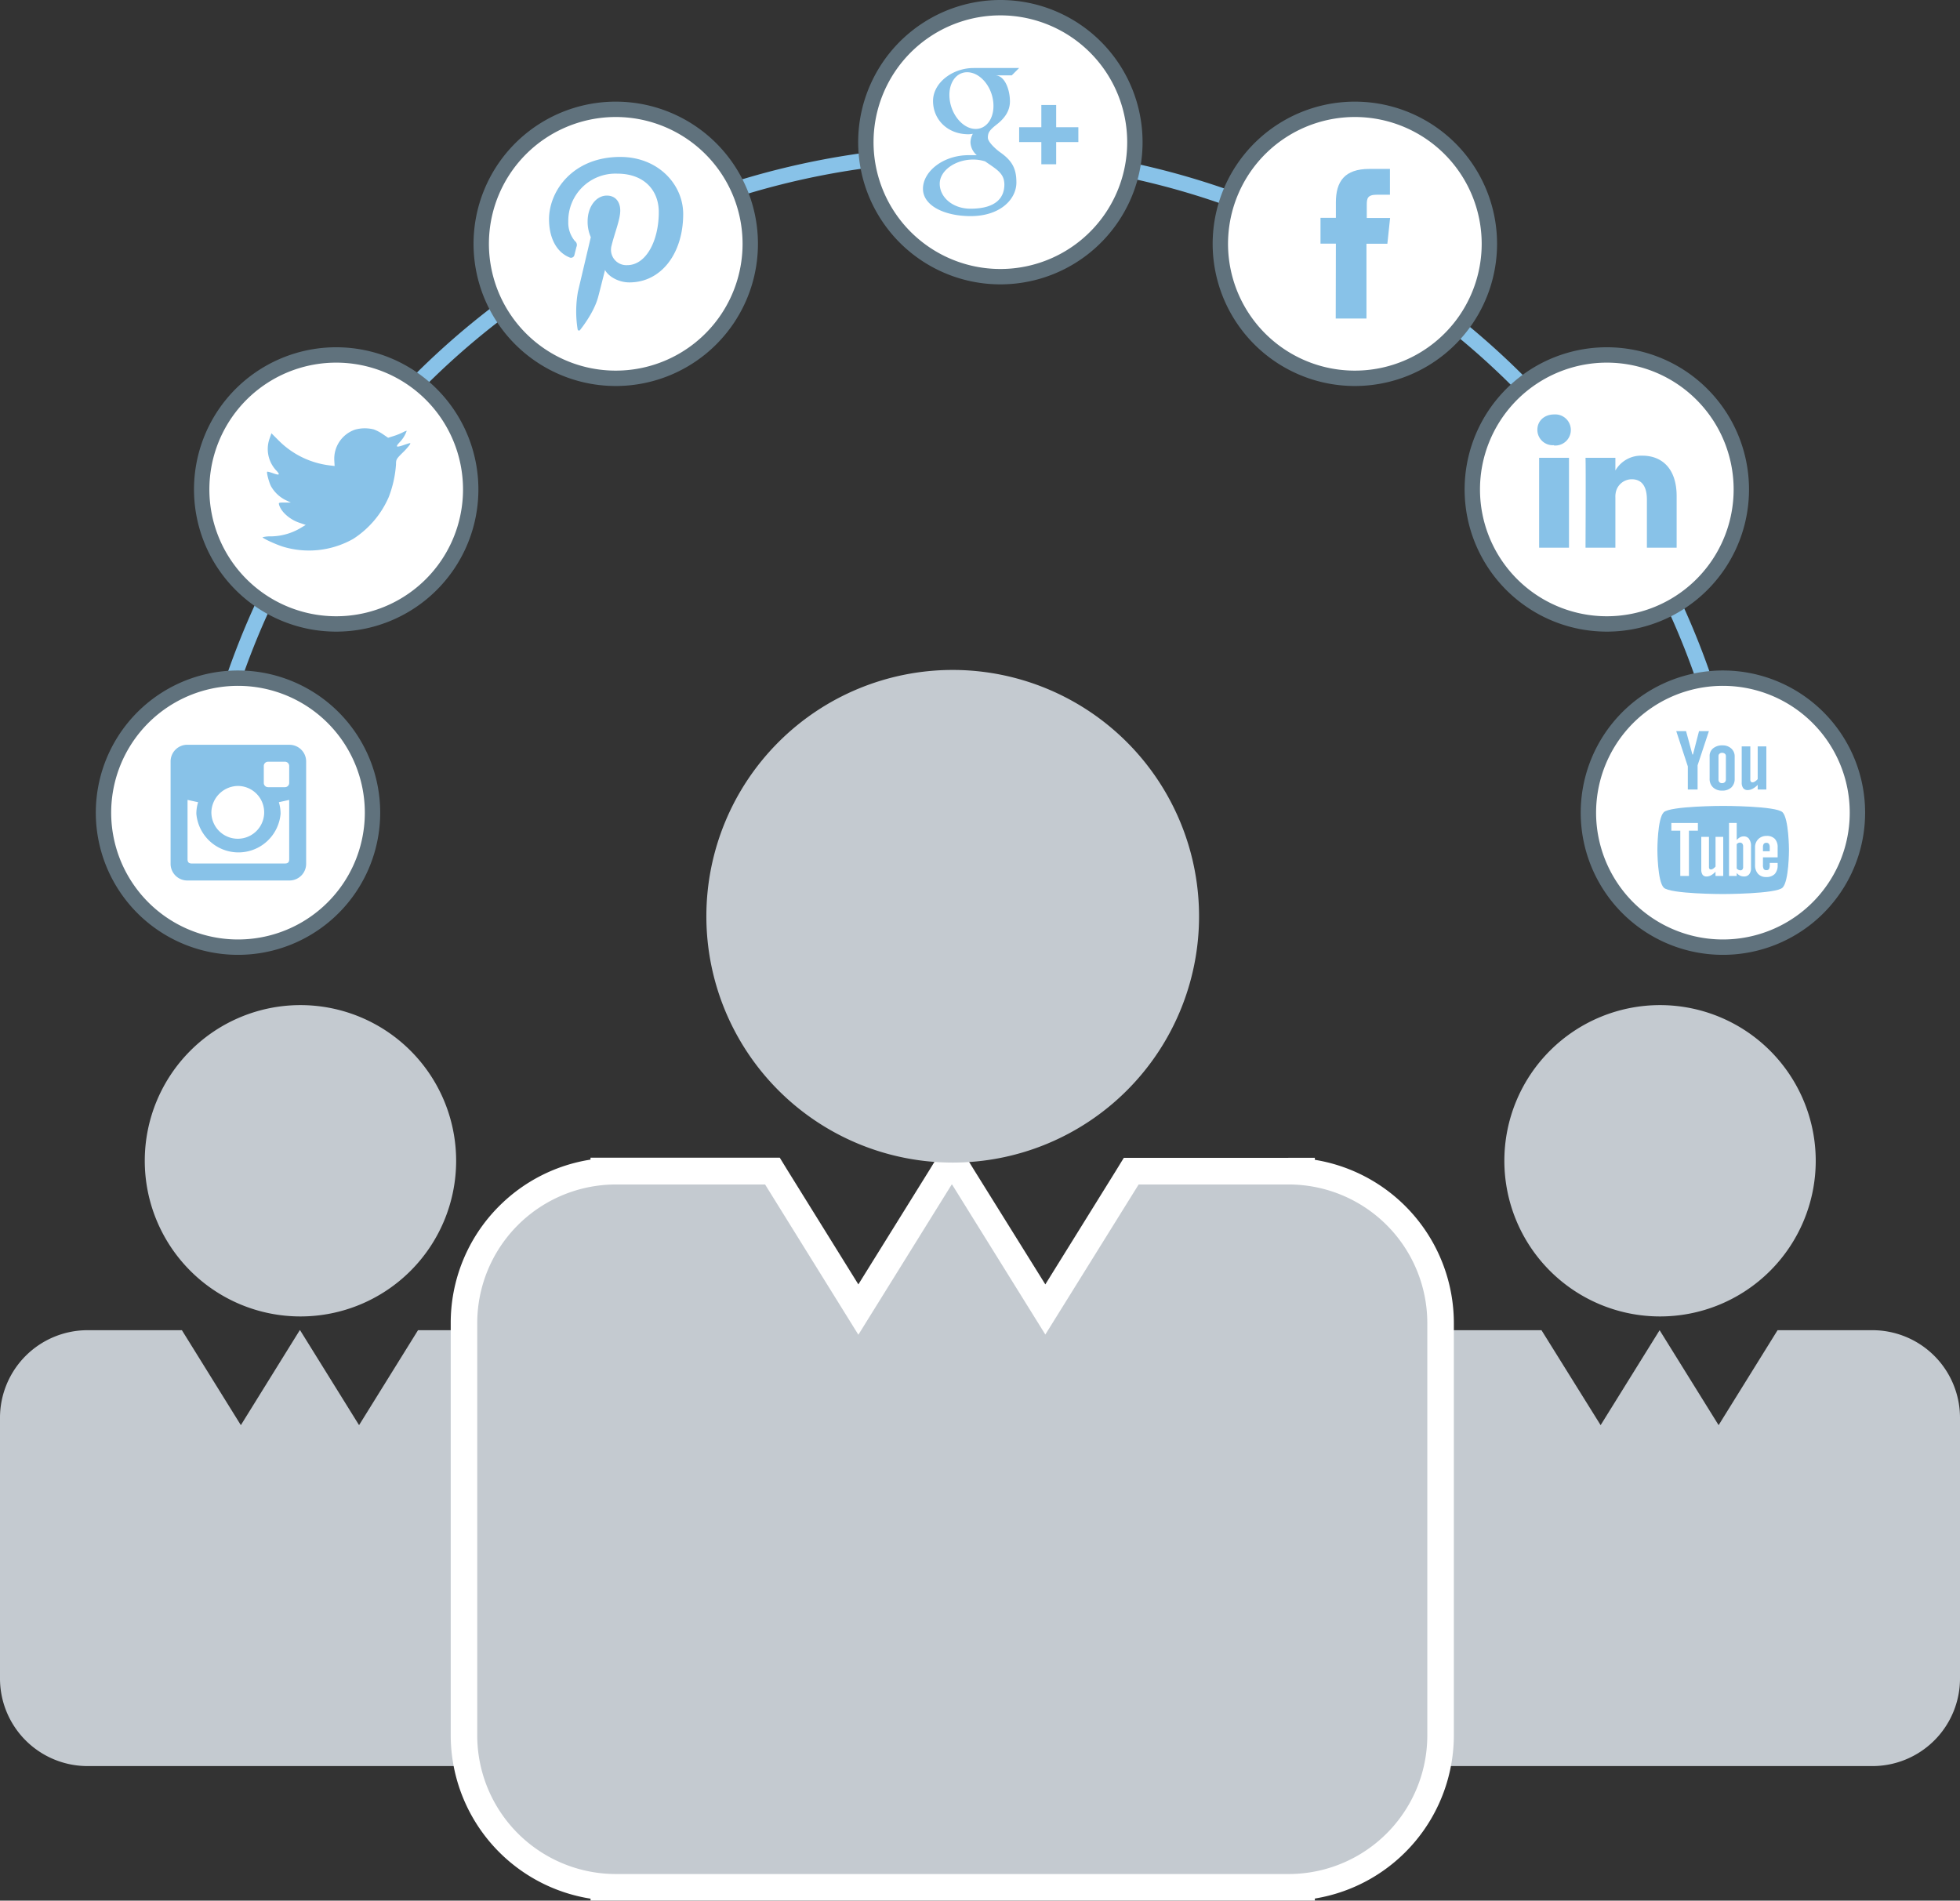 <svg id="Layer_1" data-name="Layer 1" xmlns="http://www.w3.org/2000/svg" viewBox="0 0 510 494.6"><rect x="0" y="0" width="510" height="494.6" fill="#333333" stroke="none"/><defs><style>.cls-1{fill:none;stroke:#88c2e8;}.cls-1,.cls-2{stroke-miterlimit:2.61;stroke-width:4px;}.cls-2,.cls-5{fill:#fff;}.cls-2{stroke:#60727d;}.cls-2,.cls-3,.cls-4,.cls-5{fill-rule:evenodd;}.cls-3{fill:#88c2e8;}.cls-4{fill:#c4cad0;}</style></defs><title>engage</title><path class="cls-1" d="M454.68,233.94A202.56,202.56,0,0,0,358.41,77.35c-95.35-58.25-219.81-28.06-278,67.42a202.65,202.65,0,0,0-28.71,86.46" transform="translate(-1 -7.76)"/><path class="cls-2" d="M63,184.24a35,35,0,1,0,34.93,35A35,35,0,0,0,63,184.24Z" transform="translate(-1 -7.76)"/><path class="cls-3" d="M76.25,201.57H49.8A4.34,4.34,0,0,0,45.39,206v26.48a4.34,4.34,0,0,0,4.41,4.41H76.25a4.34,4.34,0,0,0,4.41-4.41V206a4.34,4.34,0,0,0-4.41-4.42Zm-13.2,10.72A6.87,6.87,0,1,1,56,219.16a7,7,0,0,1,7.08-6.87Zm13.2,19.07c0,.78-.33,1.11-1.1,1.11H50.9c-.77,0-1.1-.33-1.1-1.11V215.92l2.75.6a10.09,10.09,0,0,0-.46,3,11,11,0,0,0,21.92,0,10.41,10.41,0,0,0-.45-3l2.69-.6v15.44Zm0-19.86a1.11,1.11,0,0,1-1.1,1.11H70.74a1.11,1.11,0,0,1-1.1-1.11v-4.41a1.11,1.11,0,0,1,1.1-1.11h4.41a1.11,1.11,0,0,1,1.1,1.11Z" transform="translate(-1 -7.76)"/><path class="cls-4" d="M134.45,353.92H109.77L94.43,378.63,79.08,353.92H79L63.67,378.63,48.33,353.92H23.79A22.8,22.8,0,0,0,1,376.74v67.79a22.8,22.8,0,0,0,22.79,22.82H134.45a22.8,22.8,0,0,0,22.79-22.82V376.74A22.8,22.8,0,0,0,134.45,353.92Z" transform="translate(-1 -7.76)"/><path class="cls-4" d="M119.69,309.89a40.51,40.51,0,1,1-40.5-40.57A40.52,40.52,0,0,1,119.69,309.89Z" transform="translate(-1 -7.76)"/><path class="cls-4" d="M488.22,353.92H463.53l-15.34,24.71-15.35-24.71h0l-15.35,24.71L402.1,353.92H377.56a22.8,22.8,0,0,0-22.79,22.82v67.79a22.8,22.8,0,0,0,22.79,22.82H488.22A22.8,22.8,0,0,0,511,444.53V376.74A22.8,22.8,0,0,0,488.22,353.92Z" transform="translate(-1 -7.76)"/><path class="cls-4" d="M473.46,309.89A40.51,40.51,0,1,1,433,269.32,40.53,40.53,0,0,1,473.46,309.89Z" transform="translate(-1 -7.76)"/><path class="cls-5" d="M336.58,322.86l-7.25.62v-.62H301.1l-22.24,35.83L273,368.11l-5.85-9.42-18.48-29.75L230.2,358.69l-5.85,9.42-5.85-9.42-22.24-35.83h-27.8v.46l-7.24-.46a29,29,0,0,0-20.6,8.53v0a29.16,29.16,0,0,0-8.54,20.65V459.33a29.12,29.12,0,0,0,29.16,29.2v0h.38l6.84-.29v.29H329.33v-.21l6.42.21h.48v0h.12v0a29.11,29.11,0,0,0,29.14-29.2V352.06a29.12,29.12,0,0,0-28.91-29.2Zm-.35-13.81h6.9v.53a43.08,43.08,0,0,1,36.17,42.48V459.33a43.11,43.11,0,0,1-36.17,42.49v.53H154.66v-.5a43.1,43.1,0,0,1-36.38-42.52V352.06a42.91,42.91,0,0,1,12.59-30.42v0a42.93,42.93,0,0,1,23.78-12.11v-.5H203.9l2,3.26L224.35,342l18.44-29.67,2-3.26h7.73l2,3.26L273,342l18.42-29.67,2-3.26h42.77Z" transform="translate(-1 -7.76)"/><path class="cls-4" d="M313,246.28a64.1,64.1,0,1,1-64.1-64.18A64.13,64.13,0,0,1,313,246.28Z" transform="translate(-1 -7.76)"/><path class="cls-4" d="M336.34,316H297.28L273,355.05,248.73,316h-.09l-24.29,39.1L200.08,316H161.56v0l-.31,0a36.09,36.09,0,0,0-36.07,36.11V459.33a36.09,36.09,0,0,0,36.07,36.11l.31,0v0H336.34a36.08,36.08,0,0,0,36.05-36.11V352.06A36.08,36.08,0,0,0,336.34,316Z" transform="translate(-1 -7.76)"/><path class="cls-2" d="M449.38,184.24a35,35,0,1,0,34.93,35A35,35,0,0,0,449.38,184.24Z" transform="translate(-1 -7.76)"/><path class="cls-3" d="M449.37,217.48s13.82,0,15.46,1.66,1.67,9.76,1.67,9.8,0,8.16-1.67,9.81-15.46,1.67-15.46,1.67-13.82,0-15.46-1.67-1.65-9.74-1.65-9.81,0-8.15,1.65-9.8S449.37,217.48,449.37,217.48Z" transform="translate(-1 -7.76)"/><path class="cls-5" d="M463.55,230.87v-2.59a3.12,3.12,0,0,0-.73-2.22,2.82,2.82,0,0,0-2.11-.77,3,3,0,0,0-2.19.83,2.93,2.93,0,0,0-.85,2.16v4.56a3.3,3.3,0,0,0,.77,2.31,2.73,2.73,0,0,0,2.12.84,3,3,0,0,0,2.24-.79,3.33,3.33,0,0,0,.75-2.36v-.52h-2.06v.46a2.19,2.19,0,0,1-.2,1.16.79.79,0,0,1-.69.26.76.76,0,0,1-.68-.3,2.29,2.29,0,0,1-.19-1.12v-1.91Zm-3.82-1.59v-1a1.61,1.61,0,0,1,.2-.91.8.8,0,0,1,.69-.28.75.75,0,0,1,.66.28,1.52,1.52,0,0,1,.21.91v1Z" transform="translate(-1 -7.76)"/><path class="cls-5" d="M456.12,226.06a1.71,1.71,0,0,0-1.44-.65,1.91,1.91,0,0,0-.93.25,3,3,0,0,0-.85.7v-4.44h-2v13.79h2v-.78a2.7,2.7,0,0,0,.85.69,2.32,2.32,0,0,0,1.05.22,1.62,1.62,0,0,0,1.35-.58,2.5,2.5,0,0,0,.47-1.65V228a3,3,0,0,0-.5-1.9Zm-1.55,7.27a1.06,1.06,0,0,1-.18.69.61.61,0,0,1-.53.22,1.21,1.21,0,0,1-.49-.11,1.6,1.6,0,0,1-.47-.36v-6.33a1.27,1.27,0,0,1,.41-.31.92.92,0,0,1,.42-.1.8.8,0,0,1,.63.26,1.25,1.25,0,0,1,.21.78Z" transform="translate(-1 -7.76)"/><path class="cls-5" d="M447.38,235.71v-1.12a4.25,4.25,0,0,1-1.15.94,2.4,2.4,0,0,1-1.16.32,1.24,1.24,0,0,1-1.05-.45,2.29,2.29,0,0,1-.34-1.36v-8.51h2v7.8a.9.9,0,0,0,.12.53.5.5,0,0,0,.41.16,1.12,1.12,0,0,0,.56-.21,2.92,2.92,0,0,0,.62-.55v-7.73h2v10.18Z" transform="translate(-1 -7.76)"/><polygon class="cls-5" points="439.47 216.17 439.47 227.95 437.22 227.95 437.22 216.17 434.89 216.17 434.89 214.17 441.8 214.17 441.8 216.17 439.47 216.17"/><path class="cls-3" d="M460.61,213.22h-2.25V212a4.88,4.88,0,0,1-1.29,1,2.75,2.75,0,0,1-1.3.36,1.41,1.41,0,0,1-1.18-.5,2.42,2.42,0,0,1-.39-1.5V202h2.24v8.59a.9.9,0,0,0,.15.58.53.53,0,0,0,.45.18,1.25,1.25,0,0,0,.63-.24,3,3,0,0,0,.69-.6V202h2.25v11.21Z" transform="translate(-1 -7.76)"/><path class="cls-3" d="M451.48,202.54a3.27,3.27,0,0,0-2.29-.81,3.63,3.63,0,0,0-2.43.77,2.52,2.52,0,0,0-.91,2.07v5.81a3,3,0,0,0,.88,2.27,3.26,3.26,0,0,0,2.36.85,3.37,3.37,0,0,0,2.41-.82,3,3,0,0,0,.87-2.25v-5.79a2.72,2.72,0,0,0-.89-2.1Zm-1.4,8.05a.93.93,0,0,1-.27.71,1,1,0,0,1-.72.26.9.9,0,0,1-.69-.25,1,1,0,0,1-.24-.72v-6.1a.76.76,0,0,1,.26-.59,1,1,0,0,1,.67-.23,1.13,1.13,0,0,1,.72.23.74.74,0,0,1,.27.59Z" transform="translate(-1 -7.76)"/><polygon class="cls-3" points="438.72 190.27 436.17 190.27 439.18 199.44 439.18 205.46 441.72 205.46 441.72 199.16 444.66 190.27 442.09 190.27 440.52 196.34 440.37 196.34 438.72 190.27"/><path class="cls-2" d="M419.16,100.13a35,35,0,1,0,34.94,35A35,35,0,0,0,419.16,100.13Z" transform="translate(-1 -7.76)"/><path class="cls-3" d="M437.27,150.29V136.87c0-7.19-3.83-10.53-8.94-10.53a7.72,7.72,0,0,0-7,3.86v-3.31h-7.77c.1,2.19,0,23.4,0,23.4h7.77V137.22a5.23,5.23,0,0,1,.26-1.9,4.25,4.25,0,0,1,4-2.84c2.81,0,3.94,2.14,3.94,5.29v12.52Zm-31.89-26.6a4.05,4.05,0,1,0,.05-8.08c-2.66,0-4.4,1.74-4.4,4a4,4,0,0,0,4.3,4Zm3.88,26.6v-23.4h-7.77v23.4Z" transform="translate(-1 -7.76)"/><path class="cls-2" d="M353.61,36.21a35,35,0,1,0,34.93,35A35,35,0,0,0,353.61,36.21Z" transform="translate(-1 -7.76)"/><path class="cls-3" d="M348.56,90.65h8V71.19H362l.71-6.71h-6.07V61.12c0-1.75.17-2.69,2.68-2.69h3.35V51.72h-5.36c-6.44,0-8.71,3.26-8.71,8.73v4h-4v6.71h4Z" transform="translate(-1 -7.76)"/><path class="cls-2" d="M261.36,9.76a35,35,0,1,0,34.94,35A35,35,0,0,0,261.36,9.76Z" transform="translate(-1 -7.76)"/><path class="cls-3" d="M266.19,25.46H254.32c-5.43,0-10.54,3.81-10.54,8.58s3.7,8.66,9.23,8.66c.38,0,.75-.08,1.12-.11a4.73,4.73,0,0,0-.61,2.22,4.64,4.64,0,0,0,1.64,3.33h-2.1c-6.72,0-11.9,4.29-11.9,8.74S246.84,64,253.57,64c7.66,0,11.9-4.36,11.9-8.74,0-3.51-1-5.61-4.24-7.88-1.09-.78-3.18-2.66-3.18-3.78,0-1.29.36-1.93,2.32-3.46s3.42-3.44,3.42-6c0-3-1.31-6.77-3.86-6.77h4.34l1.92-1.92Zm-4,29.05a5.85,5.85,0,0,1,.15,1.25c0,3.54-2.29,6.31-8.82,6.31-4.65,0-8-3-8-6.49s4.17-6.35,8.82-6.3a10.31,10.31,0,0,1,3,.48c2.52,1.76,4.33,2.75,4.85,4.75Zm-7.45-13.2c-3.12-.09-6.09-3.49-6.62-7.59s1.55-7.25,4.67-7.16,6.09,3.39,6.63,7.49S257.88,41.4,254.76,41.31Z" transform="translate(-1 -7.76)"/><polygon class="cls-3" points="274.82 33.11 274.82 27.32 270.96 27.32 270.96 33.11 265.19 33.11 265.19 36.97 270.96 36.97 270.96 42.75 274.82 42.75 274.82 36.97 280.59 36.97 280.59 33.11 274.82 33.11"/><path class="cls-2" d="M161.29,36.21a35,35,0,1,0,34.93,35A35,35,0,0,0,161.29,36.21Z" transform="translate(-1 -7.76)"/><path class="cls-3" d="M178.77,63.46c0,10.18-5.66,17.79-14,17.79-2.8,0-5.43-1.51-6.34-3.23,0,0-1.5,6-1.82,7.13-1.12,4.08-4.43,8.16-4.68,8.5a.35.35,0,0,1-.62-.15,29.27,29.27,0,0,1,.08-9.87l3.34-14.15a9.91,9.91,0,0,1-.83-4.1c0-3.85,2.23-6.72,5-6.72,2.36,0,3.49,1.77,3.49,3.89,0,2.38-1.5,5.93-2.28,9.21a4,4,0,0,0,4.09,5c4.91,0,8.22-6.32,8.22-13.81,0-5.68-3.83-10-10.79-10a12.28,12.28,0,0,0-12.76,12.44,7.46,7.46,0,0,0,1.71,5.09A1.25,1.25,0,0,1,151,72c-.13.48-.41,1.63-.53,2.09a.9.9,0,0,1-1.3.65c-3.62-1.48-5.31-5.46-5.31-9.92,0-7.37,6.21-16.22,18.53-16.22C172.26,48.59,178.77,55.76,178.77,63.46Z" transform="translate(-1 -7.76)"/><path class="cls-2" d="M88.54,100.13a35,35,0,1,0,34.94,35A35,35,0,0,0,88.54,100.13Z" transform="translate(-1 -7.76)"/><path class="cls-3" d="M93.4,119.56a8,8,0,0,0-5.41,8.1l.08,1.37-1.39-.17a22.5,22.5,0,0,1-13.22-6.52l-1.83-1.83-.48,1.35a8.15,8.15,0,0,0,1.73,8.33c1.11,1.18.86,1.35-1.06.64-.66-.22-1.25-.39-1.3-.3-.2.19.47,2.75,1,3.77a9,9,0,0,0,3.8,3.6l1.36.64-1.61,0c-1.55,0-1.61,0-1.44.62.55,1.83,2.75,3.77,5.19,4.61l1.73.59-1.5.9a15.51,15.51,0,0,1-7.45,2.08,8,8,0,0,0-2.28.23c0,.28,3.39,1.85,5.36,2.47A23.39,23.39,0,0,0,92.9,148a24.53,24.53,0,0,0,9.26-10.91,29.2,29.2,0,0,0,1.88-8.44c0-1.29.09-1.46,1.64-3a18.78,18.78,0,0,0,1.95-2.16c.28-.53.25-.53-1.17-.06-2.36.85-2.69.73-1.52-.53a8.14,8.14,0,0,0,1.88-3c0-.08-.41.06-.88.31a16.51,16.51,0,0,1-2.45,1l-1.5.47-1.36-.93a11.57,11.57,0,0,0-2.36-1.24A9.54,9.54,0,0,0,93.4,119.56Z" transform="translate(-1 -7.76)"/></svg>